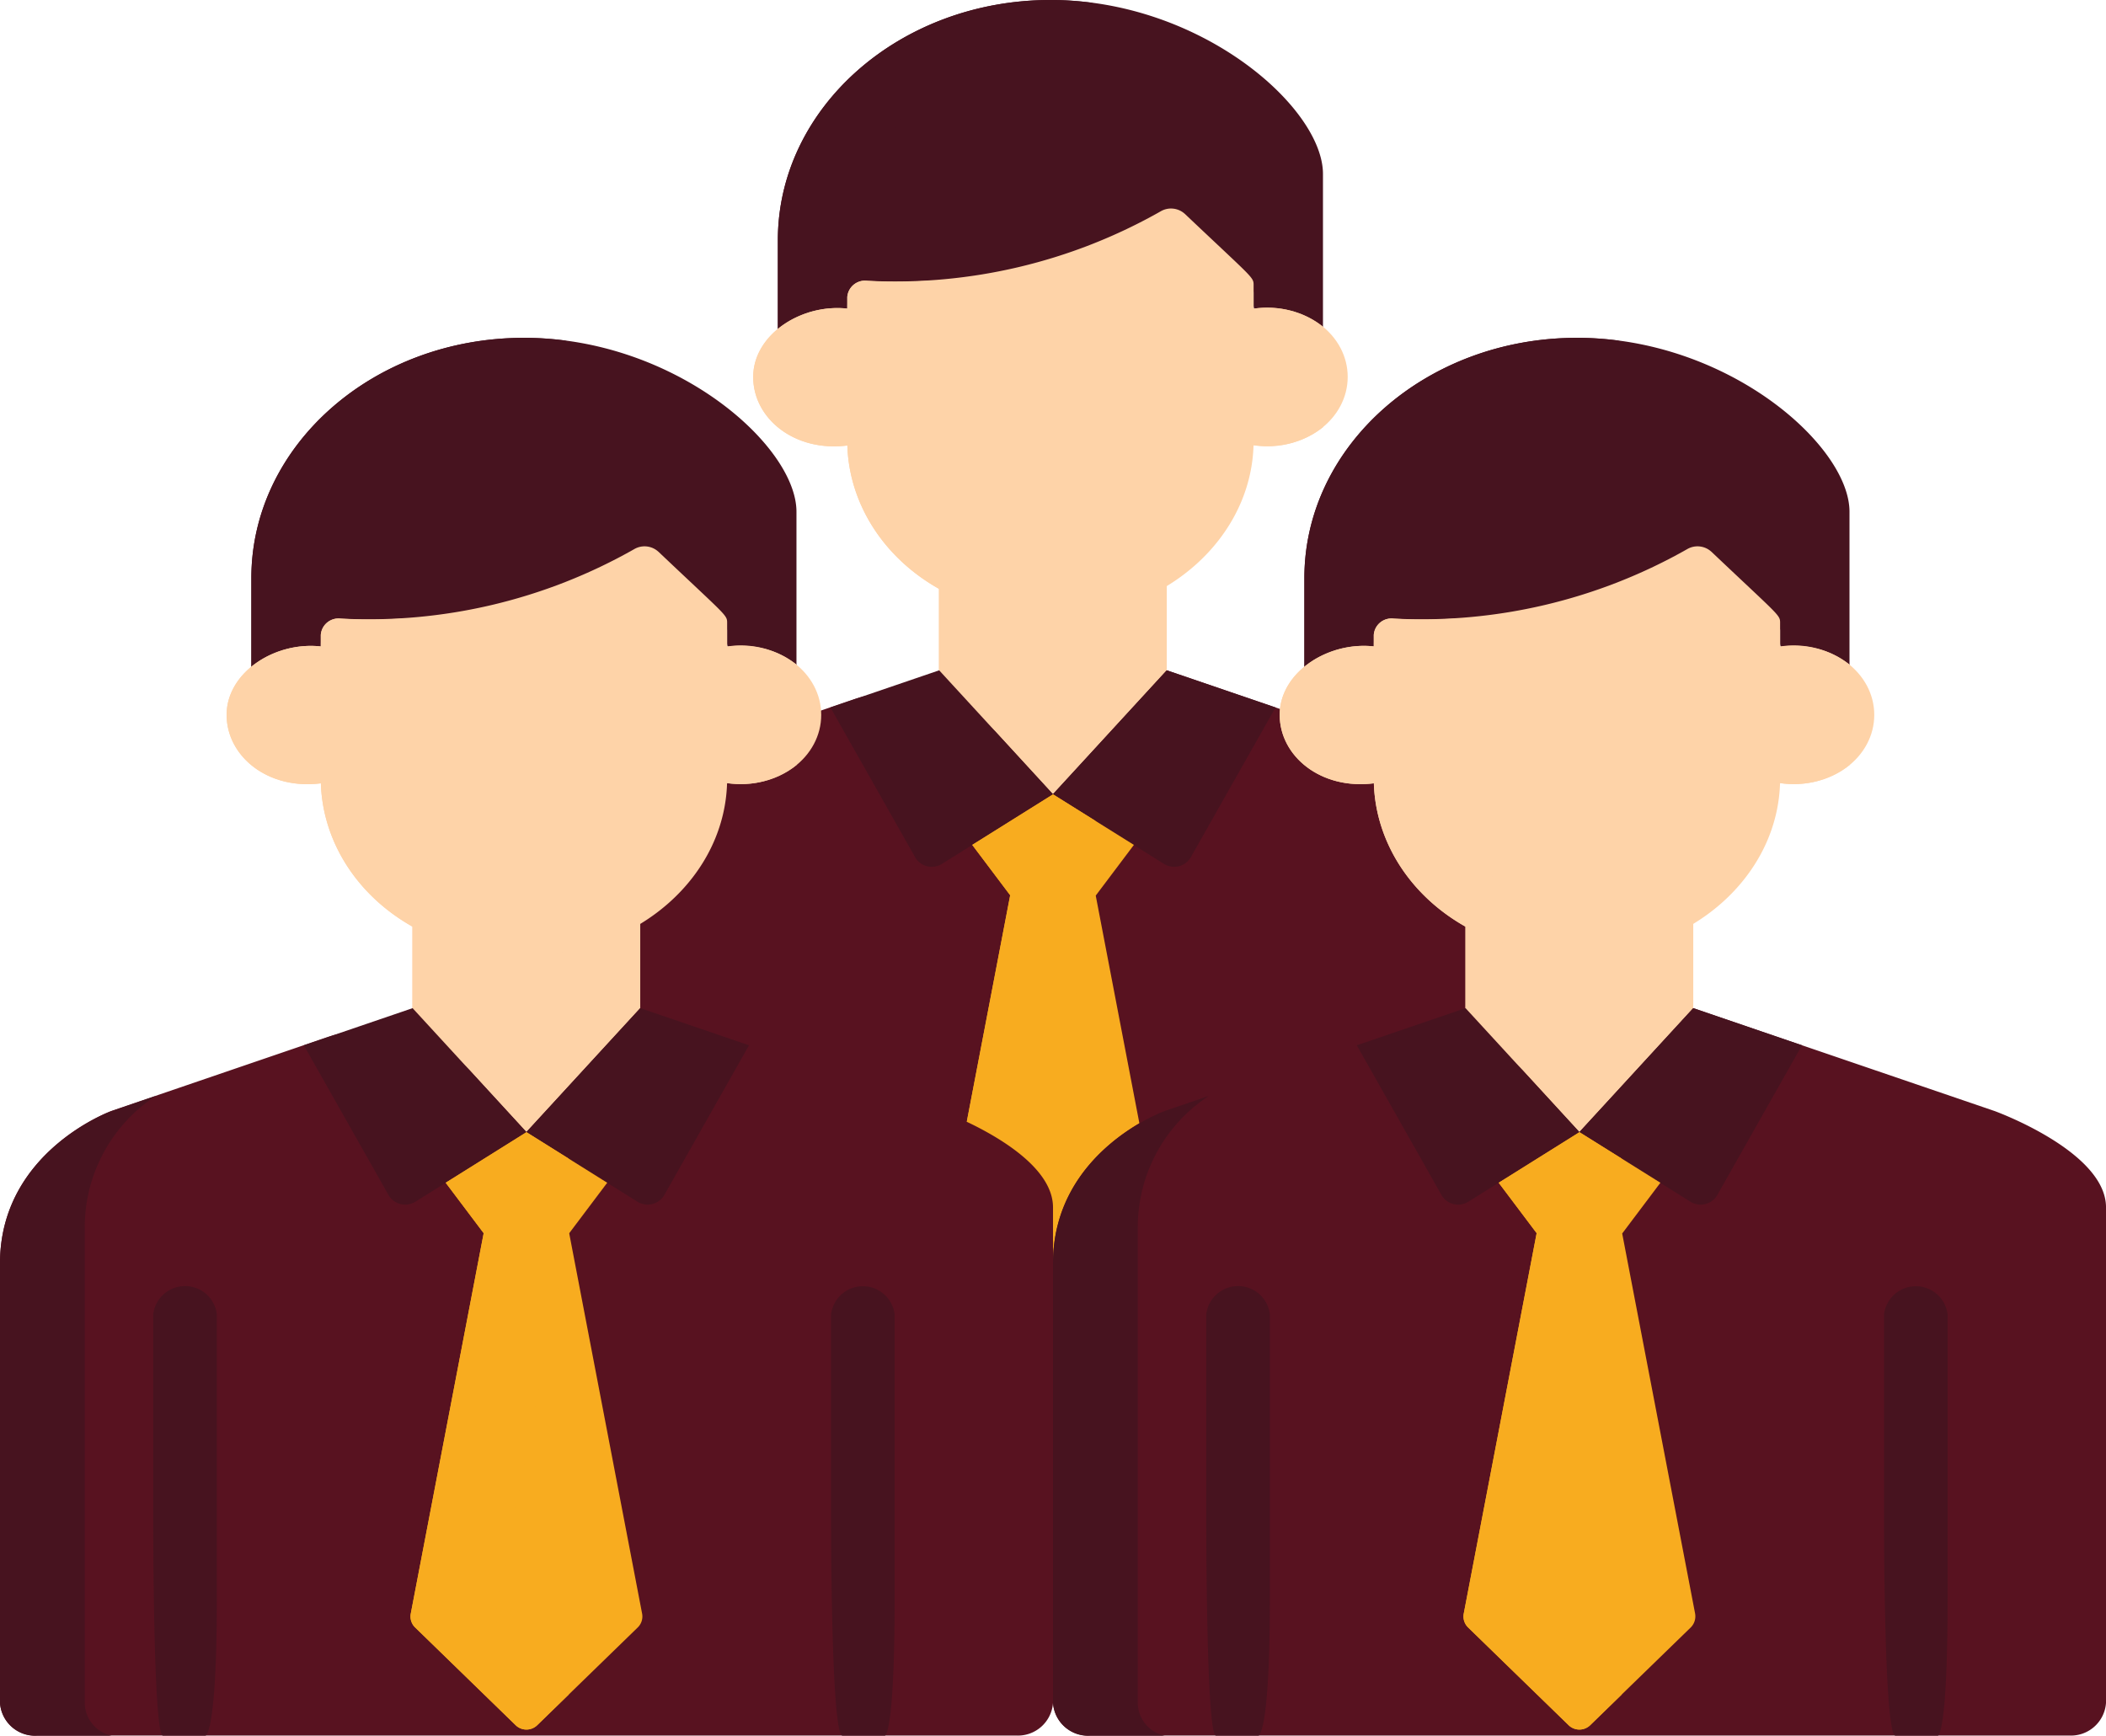 <svg xmlns="http://www.w3.org/2000/svg" width="105.167" height="86.683" viewBox="0 0 105.167 86.683">
  <g id="Emplois" transform="translate(-175.497 -452.436)">
    <path id="Tracé_1592" data-name="Tracé 1592" d="M206.108,452.436c-7.517,0-13.611,5.374-13.611,12v4.853a4.722,4.722,0,0,1,3.466-1v-.6a.889.889,0,0,1,.994-.816,26.868,26.868,0,0,0,14.669-3.473,1.019,1.019,0,0,1,1.186.128c3.462,3.281,3.441,3.153,3.441,3.583v.587s0,.587.692.5a4.263,4.263,0,0,1,2.774.985v-8.059c0-3.315-6.094-8.69-13.611-8.69" transform="translate(21.843 0)" fill="#47131f"/>
    <path id="Tracé_1593" data-name="Tracé 1593" d="M196.777,464.439c0-5.986,4.97-10.949,11.473-11.854a15.715,15.715,0,0,0-2.141-.149c-7.517,0-13.611,5.374-13.611,12v4.853a4.712,4.712,0,0,1,3.466-1v-.6a.865.865,0,0,1,.813-.811Z" transform="translate(21.843 0)" fill="#47131f"/>
    <path id="Tracé_1594" data-name="Tracé 1594" d="M202.89,459.21v6.6l-.007.212c2.65.354,4.725-1.334,4.725-3.407s-2.077-3.756-4.718-3.407" transform="translate(35.189 8.644)" fill="#fed3a8"/>
    <path id="Tracé_1595" data-name="Tracé 1595" d="M206.381,460.117a4.518,4.518,0,0,0-3.491-.907v6.6l-.007.215a4.5,4.5,0,0,0,3.5-.907Z" transform="translate(35.189 8.645)" fill="#fed3a8"/>
    <path id="Tracé_1596" data-name="Tracé 1596" d="M196.688,465.814V459.2c-2.312-.272-4.73,1.293-4.73,3.414,0,2.075,2.075,3.77,4.737,3.416Z" transform="translate(21.151 8.651)" fill="#fed3a8"/>
    <path id="Tracé_1597" data-name="Tracé 1597" d="M196.688,464.788a3.184,3.184,0,0,1-.877-2.175,3,3,0,0,1,.877-2.075V459.2c-2.312-.272-4.73,1.293-4.73,3.414,0,2.075,2.075,3.77,4.737,3.416l-.007-.215Z" transform="translate(21.151 8.651)" fill="#fed3a8"/>
    <path id="Tracé_1598" data-name="Tracé 1598" d="M201.73,466.618a11.558,11.558,0,0,1-5.712-1.424v4.917l5.687,6.192,5.689-6.192v-5.05a10.9,10.9,0,0,1-5.664,1.556" transform="translate(26.368 16.223)" fill="#fed3a8"/>
    <path id="Tracé_1599" data-name="Tracé 1599" d="M200.25,466.459a11.169,11.169,0,0,1-4.232-1.339v4.917l4.232,4.606Z" transform="translate(26.368 16.298)" fill="#fed3a8"/>
    <path id="Tracé_1600" data-name="Tracé 1600" d="M234.023,472.226l-15.046-5.139-5.687,6.192-2.845-3.1a6.936,6.936,0,0,0-7.168-1.618l-10.707,3.66S187,474.243,187,479.837v21.947a1.756,1.756,0,0,0,1.855,1.636h48.874a1.756,1.756,0,0,0,1.855-1.636V477.04c0-2.8-5.566-4.814-5.566-4.814" transform="translate(14.785 18.825)" fill="#581220"/>
    <path id="Tracé_1601" data-name="Tracé 1601" d="M191.236,499.321V475.508a7.841,7.841,0,0,1,3.548-6.5l-2.216.759S187,471.779,187,477.375v21.946a1.755,1.755,0,0,0,1.853,1.636h4.234a1.756,1.756,0,0,1-1.855-1.636" transform="translate(14.785 21.29)" fill="#cfd0d9"/>
    <path id="Tracé_1602" data-name="Tracé 1602" d="M210.863,457.254a1.022,1.022,0,0,0-1.186-.128,26.869,26.869,0,0,1-14.669,3.475.886.886,0,0,0-.994.813v7.172c0,4.609,4.1,8.818,10.291,8.818,5.513,0,10-3.955,10-8.818v-7.75c0-.427.021-.3-3.441-3.583" transform="translate(23.793 5.857)" fill="#fed3a8"/>
    <path id="Tracé_1603" data-name="Tracé 1603" d="M198.253,466.568v-8a24.4,24.4,0,0,1-3.245.016.886.886,0,0,0-.994.816v7.17c0,4.609,4.095,8.818,10.289,8.818a11.2,11.2,0,0,0,1.974-.174c-4.57-.811-8.025-4.378-8.025-8.644" transform="translate(23.794 7.877)" fill="#fed3a8"/>
    <path id="Tracé_1604" data-name="Tracé 1604" d="M205.375,476.46l4.252-7.517-5.431-1.855-5.689,6.192,5.545,3.473a.963.963,0,0,0,1.323-.293" transform="translate(29.566 18.825)" fill="#47131f"/>
    <path id="Tracé_1605" data-name="Tracé 1605" d="M197.9,476.46l-4.252-7.517,5.431-1.855,5.689,6.192-5.546,3.473a.963.963,0,0,1-1.323-.293" transform="translate(23.317 18.825)" fill="#47131f"/>
    <path id="Tracé_1606" data-name="Tracé 1606" d="M207.546,491.043l-3.651-19.049h-4.259l-3.651,19.049a.768.768,0,0,0,.217.665l5.04,4.9a.773.773,0,0,0,1.047,0l5.04-4.9a.768.768,0,0,0,.217-.665" transform="translate(26.312 25.13)" fill="#f8ac1f"/>
    <path id="Tracé_1607" data-name="Tracé 1607" d="M200.44,491.708a.764.764,0,0,1-.217-.665l3.651-19.049h-4.241l-3.649,19.049a.757.757,0,0,0,.217.665l5.038,4.9a.776.776,0,0,0,1.049,0l1.595-1.552Z" transform="translate(26.312 25.13)" fill="#f8ac1f"/>
    <path id="Tracé_1608" data-name="Tracé 1608" d="M200.782,469.8v0l0,0,0,0v0l-4.033,2.525,1.906,2.532h4.261l1.906-2.532Z" transform="translate(27.298 22.307)" fill="#f8ac1f"/>
    <path id="Tracé_1609" data-name="Tracé 1609" d="M202.9,471.124l-2.114-1.323v0l0,0,0,0v0l-4.033,2.525,1.906,2.532h4.234l-1.638-2.173a.414.414,0,0,1,.128-.608Z" transform="translate(27.298 22.307)" fill="#f8ac1f"/>
    <path id="Tracé_1610" data-name="Tracé 1610" d="M217.615,459.82c-7.517,0-13.611,5.374-13.611,12v4.853a4.722,4.722,0,0,1,3.466-1v-.6a.889.889,0,0,1,.994-.816,26.867,26.867,0,0,0,14.669-3.473,1.019,1.019,0,0,1,1.186.128c3.462,3.281,3.441,3.153,3.441,3.583v.587s0,.587.692.5a4.262,4.262,0,0,1,2.774.985v-8.061c0-3.313-6.094-8.687-13.611-8.687" transform="translate(36.629 9.488)" fill="#47131f"/>
    <path id="Tracé_1611" data-name="Tracé 1611" d="M208.284,471.823c0-5.986,4.97-10.949,11.473-11.854a15.7,15.7,0,0,0-2.141-.149c-7.517,0-13.611,5.374-13.611,12v4.853a4.722,4.722,0,0,1,3.466-1v-.6a.865.865,0,0,1,.813-.811Z" transform="translate(36.629 9.488)" fill="#47131f"/>
    <path id="Tracé_1612" data-name="Tracé 1612" d="M214.4,466.6v6.6l-.007.212c2.65.354,4.725-1.334,4.725-3.407s-2.077-3.756-4.718-3.407" transform="translate(49.974 18.134)" fill="#fed3a8"/>
    <path id="Tracé_1613" data-name="Tracé 1613" d="M217.888,467.5a4.518,4.518,0,0,0-3.491-.907v6.6l-.007.215a4.5,4.5,0,0,0,3.5-.907Z" transform="translate(49.974 18.133)" fill="#fed3a8"/>
    <path id="Tracé_1614" data-name="Tracé 1614" d="M208.195,473.2v-6.615c-2.312-.272-4.73,1.293-4.73,3.414,0,2.075,2.075,3.77,4.737,3.416Z" transform="translate(35.936 18.138)" fill="#fed3a8"/>
    <path id="Tracé_1615" data-name="Tracé 1615" d="M208.195,472.172a3.184,3.184,0,0,1-.877-2.175,3,3,0,0,1,.877-2.075v-1.339c-2.312-.272-4.73,1.293-4.73,3.414,0,2.075,2.075,3.77,4.737,3.416l-.007-.215Z" transform="translate(35.936 18.138)" fill="#fed3a8"/>
    <path id="Tracé_1616" data-name="Tracé 1616" d="M213.237,474a11.545,11.545,0,0,1-5.712-1.423V477.5l5.687,6.192L218.9,477.5v-5.05A10.882,10.882,0,0,1,213.237,474" transform="translate(41.153 25.711)" fill="#fed3a8"/>
    <path id="Tracé_1617" data-name="Tracé 1617" d="M211.757,473.843a11.172,11.172,0,0,1-4.232-1.339v4.917l4.232,4.606Z" transform="translate(41.153 25.785)" fill="#fed3a8"/>
    <path id="Tracé_1618" data-name="Tracé 1618" d="M245.529,479.61l-15.046-5.139-5.687,6.192-2.845-3.1a6.936,6.936,0,0,0-7.168-1.618l-10.707,3.66s-5.566,2.018-5.566,7.611v21.947a1.756,1.756,0,0,0,1.855,1.636H249.24a1.756,1.756,0,0,0,1.855-1.636V484.424c0-2.8-5.566-4.814-5.566-4.814" transform="translate(29.57 28.313)" fill="#581220"/>
    <path id="Tracé_1619" data-name="Tracé 1619" d="M202.743,506.705V482.892a7.841,7.841,0,0,1,3.548-6.5l-2.216.759s-5.564,2.015-5.564,7.611v21.947a1.755,1.755,0,0,0,1.853,1.636h3.722a1.7,1.7,0,0,1-1.344-1.636" transform="translate(29.571 30.777)" fill="#47131f"/>
    <path id="Tracé_1620" data-name="Tracé 1620" d="M222.37,464.638a1.022,1.022,0,0,0-1.186-.128,26.87,26.87,0,0,1-14.669,3.475.886.886,0,0,0-.994.813v7.172c0,4.609,4.1,8.817,10.291,8.817,5.513,0,10-3.955,10-8.817v-7.75c0-.427.021-.3-3.441-3.583" transform="translate(38.578 15.344)" fill="#fed3a8"/>
    <path id="Tracé_1621" data-name="Tracé 1621" d="M209.76,473.952v-8a24.413,24.413,0,0,1-3.245.016.886.886,0,0,0-.994.816v7.17c0,4.609,4.095,8.817,10.289,8.817a11.186,11.186,0,0,0,1.974-.174c-4.57-.811-8.025-4.378-8.025-8.644" transform="translate(38.579 17.364)" fill="#fed3a8"/>
    <path id="Tracé_1622" data-name="Tracé 1622" d="M216.881,483.844l4.252-7.517-5.431-1.855-5.689,6.192,5.545,3.473a.963.963,0,0,0,1.323-.293" transform="translate(44.35 28.313)" fill="#47131f"/>
    <path id="Tracé_1623" data-name="Tracé 1623" d="M209.4,483.844l-4.252-7.517,5.431-1.855,5.689,6.192-5.545,3.473a.963.963,0,0,1-1.323-.293" transform="translate(38.103 28.313)" fill="#47131f"/>
    <path id="Tracé_1624" data-name="Tracé 1624" d="M219.054,498.427,215.4,479.378h-4.259l-3.651,19.049a.775.775,0,0,0,.217.665l5.04,4.9a.773.773,0,0,0,1.046,0l5.043-4.9a.782.782,0,0,0,.217-.665" transform="translate(41.096 34.618)" fill="#f8ac1f"/>
    <path id="Tracé_1625" data-name="Tracé 1625" d="M211.947,499.092a.764.764,0,0,1-.217-.665l3.651-19.049H211.14l-3.649,19.049a.757.757,0,0,0,.217.665l5.038,4.9a.776.776,0,0,0,1.049,0l1.595-1.552Z" transform="translate(41.098 34.618)" fill="#f8ac1f"/>
    <path id="Tracé_1626" data-name="Tracé 1626" d="M212.289,477.185v0l0,0,0,0v0l-4.033,2.525,1.906,2.532h4.261l1.906-2.532Z" transform="translate(42.083 31.795)" fill="#f8ac1f"/>
    <path id="Tracé_1627" data-name="Tracé 1627" d="M214.4,478.508l-2.114-1.323v0l0,0,0,0v0l-4.033,2.525,1.906,2.532h4.234l-1.638-2.173a.414.414,0,0,1,.128-.608Z" transform="translate(42.083 31.795)" fill="#f8ac1f"/>
    <path id="Tracé_1628" data-name="Tracé 1628" d="M204.465,503s.571,0,.571-6.855V481.949a1.6,1.6,0,0,0-3.176,0v10.524s0,10.524.484,10.524h2.12" transform="translate(33.874 36.121)" fill="#47131f"/>
    <path id="Tracé_1629" data-name="Tracé 1629" d="M219.36,503s.487,0,.487-6.855V481.949a1.6,1.6,0,0,0-3.174,0v10.524s0,10.524.569,10.524h2.118" transform="translate(52.907 36.121)" fill="#47131f"/>
    <path id="Tracé_1630" data-name="Tracé 1630" d="M194.6,459.82c-7.517,0-13.611,5.374-13.611,12v4.853a4.722,4.722,0,0,1,3.466-1v-.6a.889.889,0,0,1,.994-.816,26.867,26.867,0,0,0,14.669-3.473,1.019,1.019,0,0,1,1.186.128c3.462,3.281,3.441,3.153,3.441,3.583v.587s0,.587.692.5a4.262,4.262,0,0,1,2.774.985v-8.061c0-3.313-6.094-8.687-13.611-8.687" transform="translate(7.059 9.488)" fill="#47131f"/>
    <path id="Tracé_1631" data-name="Tracé 1631" d="M185.271,471.823c0-5.986,4.97-10.949,11.472-11.854a15.7,15.7,0,0,0-2.141-.149c-7.517,0-13.611,5.374-13.611,12v4.853a4.722,4.722,0,0,1,3.466-1v-.6a.865.865,0,0,1,.813-.811Z" transform="translate(7.059 9.488)" fill="#47131f"/>
    <path id="Tracé_1632" data-name="Tracé 1632" d="M191.384,466.6v6.6l-.007.212c2.65.354,4.725-1.334,4.725-3.407s-2.077-3.756-4.718-3.407" transform="translate(20.404 18.134)" fill="#fed3a8"/>
    <path id="Tracé_1633" data-name="Tracé 1633" d="M194.875,467.5a4.518,4.518,0,0,0-3.491-.907v6.6l-.007.215a4.5,4.5,0,0,0,3.5-.907Z" transform="translate(20.404 18.133)" fill="#fed3a8"/>
    <path id="Tracé_1634" data-name="Tracé 1634" d="M185.181,473.2v-6.615c-2.312-.272-4.73,1.293-4.73,3.414,0,2.075,2.075,3.77,4.737,3.416Z" transform="translate(6.365 18.138)" fill="#fed3a8"/>
    <path id="Tracé_1635" data-name="Tracé 1635" d="M185.181,472.172A3.184,3.184,0,0,1,184.3,470a3,3,0,0,1,.877-2.075v-1.339c-2.312-.272-4.73,1.293-4.73,3.414,0,2.075,2.075,3.77,4.737,3.416l-.007-.215Z" transform="translate(6.365 18.138)" fill="#fed3a8"/>
    <path id="Tracé_1636" data-name="Tracé 1636" d="M190.223,474a11.558,11.558,0,0,1-5.712-1.423V477.5l5.687,6.192,5.689-6.192v-5.05A10.9,10.9,0,0,1,190.223,474" transform="translate(11.582 25.711)" fill="#fed3a8"/>
    <path id="Tracé_1637" data-name="Tracé 1637" d="M188.743,473.843a11.172,11.172,0,0,1-4.232-1.339v4.917l4.232,4.606Z" transform="translate(11.582 25.785)" fill="#fed3a8"/>
    <path id="Tracé_1638" data-name="Tracé 1638" d="M222.516,479.61l-15.046-5.139-5.687,6.192-2.845-3.1a6.936,6.936,0,0,0-7.168-1.618l-10.707,3.66s-5.566,2.018-5.566,7.611v21.947a1.756,1.756,0,0,0,1.855,1.636h48.874a1.756,1.756,0,0,0,1.855-1.636V484.424c0-2.8-5.566-4.814-5.566-4.814" transform="translate(0 28.313)" fill="#581220"/>
    <path id="Tracé_1639" data-name="Tracé 1639" d="M179.729,506.705V482.892a7.841,7.841,0,0,1,3.548-6.5l-2.216.759s-5.564,2.015-5.564,7.611v21.947a1.755,1.755,0,0,0,1.853,1.636h3.722a1.7,1.7,0,0,1-1.344-1.636" transform="translate(0 30.777)" fill="#47131f"/>
    <path id="Tracé_1640" data-name="Tracé 1640" d="M199.357,464.638a1.022,1.022,0,0,0-1.186-.128,26.87,26.87,0,0,1-14.669,3.475.886.886,0,0,0-.994.813v7.172c0,4.609,4.1,8.817,10.291,8.817,5.514,0,10-3.955,10-8.817v-7.75c0-.427.021-.3-3.441-3.583" transform="translate(9.009 15.344)" fill="#fed3a8"/>
    <path id="Tracé_1641" data-name="Tracé 1641" d="M186.747,473.952v-8a24.413,24.413,0,0,1-3.245.016.886.886,0,0,0-.994.816v7.17c0,4.609,4.095,8.817,10.289,8.817a11.186,11.186,0,0,0,1.974-.174c-4.57-.811-8.025-4.378-8.025-8.644" transform="translate(9.009 17.364)" fill="#fed3a8"/>
    <path id="Tracé_1642" data-name="Tracé 1642" d="M193.868,483.844l4.252-7.517-5.431-1.855L187,480.663l5.545,3.473a.963.963,0,0,0,1.323-.293" transform="translate(14.78 28.313)" fill="#47131f"/>
    <path id="Tracé_1643" data-name="Tracé 1643" d="M186.389,483.844l-4.252-7.517,5.431-1.855,5.689,6.192-5.545,3.473a.963.963,0,0,1-1.323-.293" transform="translate(8.532 28.313)" fill="#47131f"/>
    <path id="Tracé_1644" data-name="Tracé 1644" d="M196.039,498.427l-3.651-19.049h-4.259l-3.651,19.049a.768.768,0,0,0,.217.665l5.04,4.9a.773.773,0,0,0,1.047,0l5.04-4.9a.768.768,0,0,0,.217-.665" transform="translate(11.527 34.618)" fill="#f8ac1f"/>
    <path id="Tracé_1645" data-name="Tracé 1645" d="M188.934,499.092a.764.764,0,0,1-.217-.665l3.651-19.049h-4.241l-3.649,19.049a.757.757,0,0,0,.217.665l5.038,4.9a.776.776,0,0,0,1.049,0l1.595-1.552Z" transform="translate(11.528 34.618)" fill="#f8ac1f"/>
    <path id="Tracé_1646" data-name="Tracé 1646" d="M189.275,477.185v0l0,0,0,0v0l-4.033,2.525,1.906,2.532H191.4l1.906-2.532Z" transform="translate(12.513 31.795)" fill="#f8ac1f"/>
    <path id="Tracé_1647" data-name="Tracé 1647" d="M191.388,478.508l-2.114-1.323v0l0,0,0,0v0l-4.033,2.525,1.906,2.532h4.234l-1.638-2.173a.414.414,0,0,1,.128-.608Z" transform="translate(12.512 31.795)" fill="#f8ac1f"/>
    <path id="Tracé_1648" data-name="Tracé 1648" d="M181.451,503s.571,0,.571-6.855V481.949a1.6,1.6,0,0,0-3.176,0v10.524s0,10.524.484,10.524h2.12" transform="translate(4.303 36.121)" fill="#47131f"/>
    <path id="Tracé_1649" data-name="Tracé 1649" d="M196.347,503s.487,0,.487-6.855V481.949a1.6,1.6,0,0,0-3.174,0v10.524s0,10.524.569,10.524h2.118" transform="translate(23.338 36.121)" fill="#47131f"/>
  </g>
</svg>
